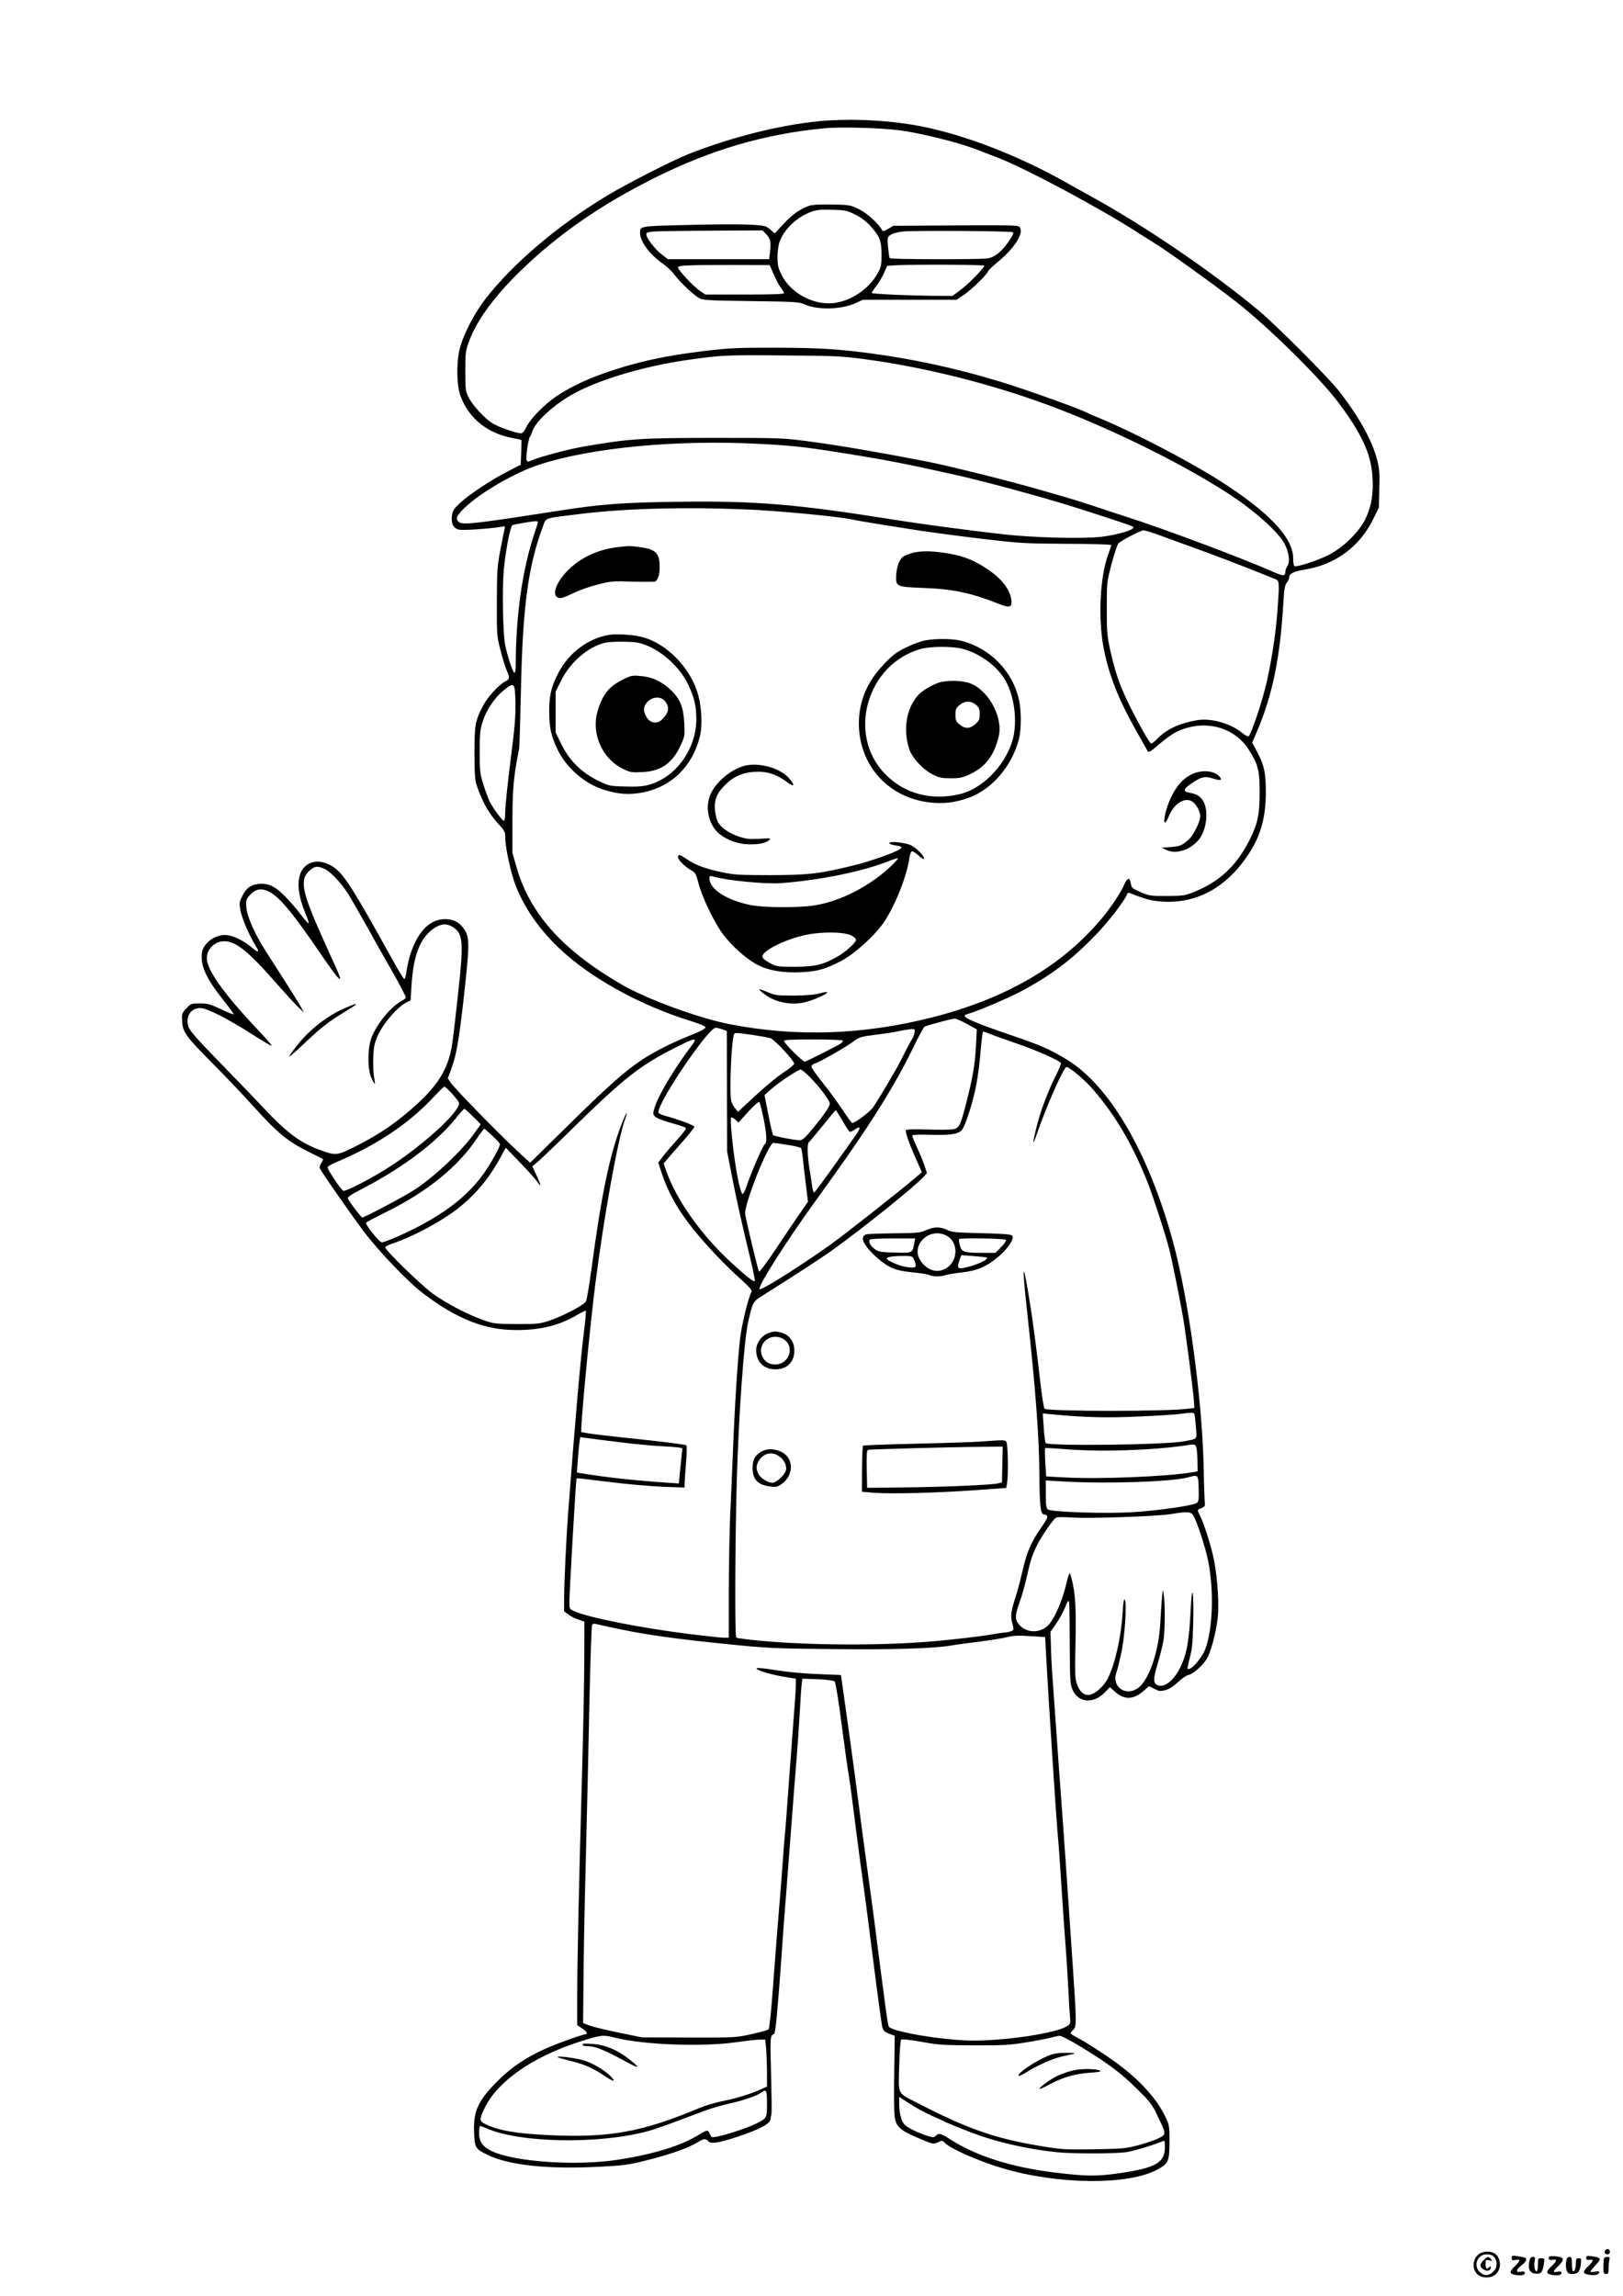 <?xml version="1.0" standalone="no"?>
<!DOCTYPE svg PUBLIC "-//W3C//DTD SVG 20010904//EN"
 "http://www.w3.org/TR/2001/REC-SVG-20010904/DTD/svg10.dtd">
<svg version="1.0" xmlns="http://www.w3.org/2000/svg"
 width="1240pt" height="1754pt" viewBox="0 0 1240 1754"
 preserveAspectRatio="xMidYMid meet">

<g transform="translate(0,1754) scale(0.1,-0.1)"
fill="#000000" stroke="none">
<path d="M6330 16620 c-312 -20 -720 -118 -1075 -259 -123 -50 -456 -219 -611
-312 -378 -227 -724 -520 -934 -791 -78 -100 -158 -250 -191 -358 -33 -105
-33 -296 -1 -384 63 -170 202 -284 393 -321 39 -7 71 -15 73 -16 1 -2 0 -46
-2 -97 l-4 -92 -101 -52 c-128 -66 -291 -174 -363 -241 -46 -43 -56 -59 -61
-94 -8 -63 11 -101 56 -109 33 -7 241 8 320 22 29 6 32 4 27 -12 -3 -11 -18
-82 -32 -159 -25 -129 -27 -160 -28 -400 -1 -252 0 -263 27 -369 15 -60 36
-129 47 -154 26 -59 25 -69 -8 -86 -49 -25 -136 -119 -168 -181 -64 -121 -69
-150 -69 -370 1 -181 3 -206 24 -264 39 -110 90 -200 152 -267 55 -60 59 -67
59 -112 0 -74 44 -277 80 -368 77 -195 211 -376 394 -533 238 -204 586 -389
934 -497 67 -21 122 -43 122 -50 0 -13 -35 -31 -145 -75 -115 -46 -248 -114
-340 -174 -132 -88 -265 -206 -567 -504 l-288 -283 -106 98 c-133 124 -458
456 -495 507 l-28 39 28 76 c36 98 55 205 87 478 53 467 54 522 11 585 -33 49
-70 71 -126 77 -128 12 -230 -86 -289 -278 -10 -36 -23 -91 -27 -123 -4 -34
-11 -57 -17 -55 -6 2 -56 85 -110 184 -272 491 -348 611 -422 665 -101 74
-214 59 -257 -34 -33 -74 -21 -182 36 -318 15 -33 25 -65 23 -71 -2 -6 -28 23
-58 63 -30 41 -86 106 -125 145 -78 78 -130 101 -207 91 -55 -7 -88 -33 -117
-92 -23 -44 -24 -53 -14 -109 11 -61 67 -192 118 -273 32 -52 21 -55 -36 -7
-55 46 -126 82 -178 90 -85 14 -187 -55 -198 -133 -13 -99 31 -197 167 -367
44 -55 78 -102 75 -104 -3 -3 -46 15 -97 39 -82 39 -101 44 -161 44 -67 0 -69
-1 -104 -39 -34 -36 -35 -41 -31 -100 5 -82 27 -112 239 -326 96 -96 233 -241
305 -321 189 -209 267 -272 435 -354 51 -25 94 -47 96 -49 3 -2 -3 -16 -12
-30 -10 -14 -15 -32 -12 -40 9 -23 224 -332 331 -476 118 -157 346 -396 464
-484 258 -194 468 -276 708 -276 184 0 327 35 462 115 35 20 66 35 68 32 3 -3
-4 -76 -15 -163 -27 -218 -66 -662 -121 -1389 -14 -186 -30 -533 -30 -647 l0
-97 33 -24 c17 -14 52 -31 77 -39 l45 -15 -1 -284 c0 -156 -8 -549 -17 -874
-23 -807 -37 -1437 -37 -1702 l0 -223 40 -26 c36 -24 45 -44 18 -44 -5 0 -62
-18 -126 -41 -246 -86 -399 -175 -538 -313 -151 -151 -188 -230 -182 -392 4
-119 9 -129 102 -174 164 -80 460 -112 859 -91 176 9 220 14 342 45 200 50
330 96 407 143 44 27 61 29 79 7 19 -23 81 -14 230 36 157 53 238 95 244 126
3 13 7 34 9 47 3 12 1 150 -3 307 -8 283 -7 292 23 303 11 4 27 179 56 582 11
165 27 383 36 485 8 102 25 331 39 510 13 179 31 404 39 500 8 96 20 265 26
375 6 110 13 214 16 231 l4 31 118 -4 c67 -3 122 -10 129 -17 7 -6 29 -142 53
-326 23 -173 47 -353 56 -400 8 -46 32 -228 54 -405 22 -176 45 -345 50 -375
5 -30 39 -288 75 -574 36 -285 70 -536 75 -557 9 -32 17 -40 53 -54 l43 -16
-4 -279 c-3 -153 -1 -304 3 -336 10 -79 42 -108 185 -168 109 -46 111 -46 145
-31 32 16 34 16 54 -4 46 -46 254 -138 435 -192 426 -128 968 -133 1190 -11
83 46 91 63 91 210 0 121 -1 130 -31 192 -66 138 -197 283 -374 412 -100 73
-239 162 -300 193 -28 14 -50 29 -50 34 0 4 9 16 20 26 26 24 26 51 -5 505
-14 201 -36 532 -50 735 -14 204 -32 456 -40 560 -8 105 -24 325 -35 490 -12
165 -25 354 -30 420 -5 66 -10 167 -11 225 l-3 105 47 68 c25 37 54 90 64 117
10 28 21 50 25 50 9 0 9 7 11 -355 2 -266 3 -282 24 -328 44 -95 159 -103 244
-15 l39 40 39 -35 c69 -63 141 -61 215 4 l45 39 41 -21 c37 -19 45 -20 85 -9
30 8 62 29 94 60 28 27 63 51 80 55 42 9 124 86 149 138 35 74 72 230 78 328
8 127 -10 332 -41 458 -26 108 -73 249 -100 300 -19 38 -20 37 14 51 25 10 29
16 26 43 -2 18 -7 142 -9 277 -12 522 -117 1292 -237 1725 -187 679 -486 1188
-813 1384 -135 81 -193 106 -440 190 -237 81 -336 123 -336 141 0 5 12 13 28
16 56 14 301 117 402 171 230 122 393 245 575 435 99 103 221 263 237 309 4
12 10 12 39 0 100 -40 151 -53 228 -58 267 -17 495 109 662 365 92 140 131
282 130 474 0 150 -14 209 -74 319 l-30 56 36 84 c120 283 178 563 203 999 5
90 11 120 25 139 11 13 19 32 19 42 0 27 36 45 118 58 230 36 418 173 520 379
l47 95 3 142 c4 119 1 155 -17 224 -37 147 -145 339 -297 531 -86 108 -478
500 -609 609 -351 292 -856 637 -1265 863 -80 45 -183 102 -230 128 -349 195
-754 351 -1082 415 -221 43 -477 59 -708 45z m540 -75 c152 -19 450 -92 585
-145 28 -10 104 -40 170 -65 214 -83 779 -385 1065 -570 58 -37 118 -75 133
-84 80 -47 446 -310 617 -443 256 -200 646 -585 791 -780 175 -235 243 -385
255 -558 9 -126 -7 -225 -52 -320 -48 -101 -166 -218 -279 -277 -82 -43 -250
-98 -266 -87 -5 3 -9 30 -9 60 0 157 -188 355 -561 592 -245 155 -666 374
-914 476 -49 20 -97 41 -106 46 -41 22 -327 127 -534 195 -325 108 -685 194
-1030 244 -295 43 -457 54 -805 55 -304 0 -356 -2 -555 -26 -280 -34 -473 -75
-683 -143 -187 -61 -318 -121 -438 -200 -94 -63 -201 -172 -233 -238 -15 -31
-29 -47 -41 -47 -36 0 -175 49 -220 78 -60 38 -152 139 -181 199 -22 44 -24
60 -24 198 0 141 2 155 29 229 60 161 196 347 399 543 286 276 606 498 1016
703 433 216 840 336 1298 380 120 12 421 4 573 -15z m-262 -1749 c451 -60 956
-186 1397 -349 463 -171 1006 -437 1373 -673 210 -136 395 -302 440 -395 31
-64 39 -132 18 -163 -9 -14 -16 -34 -16 -45 0 -34 -17 -33 -102 5 -230 101
-828 326 -1108 415 -69 22 -183 60 -255 84 -71 24 -178 57 -237 74 -60 17
-154 44 -210 60 -227 65 -654 171 -824 205 -343 67 -680 125 -894 153 -212 28
-223 28 -735 28 -556 0 -649 -6 -995 -66 -112 -19 -327 -76 -396 -105 -31 -13
-35 -13 -41 2 -7 20 13 162 26 178 5 6 12 22 16 36 22 74 151 196 295 280 193
113 552 222 890 270 262 37 291 39 730 35 400 -3 451 -5 628 -29z m-818 -646
c255 -13 349 -23 620 -66 342 -54 484 -81 875 -168 210 -46 643 -163 895 -241
204 -64 457 -147 470 -155 13 -9 13 -11 0 -20 -32 -22 -148 -51 -240 -61 -145
-16 -513 -6 -740 19 -281 32 -626 78 -840 112 -752 120 -1056 145 -1655 137
-402 -5 -580 -18 -870 -63 -656 -102 -758 -114 -793 -95 -37 20 -27 51 39 113
122 117 384 268 564 327 397 131 1047 193 1675 161z m-100 -501 c245 -9 742
-57 830 -79 37 -9 241 -42 518 -85 89 -13 298 -41 465 -61 288 -34 318 -36
644 -38 190 0 343 -5 343 -10 0 -5 -12 -41 -26 -80 -59 -163 -74 -472 -35
-690 38 -207 107 -388 242 -631 49 -88 93 -166 98 -174 7 -11 25 0 85 52 42
37 99 78 126 92 207 105 443 50 559 -129 72 -110 85 -159 85 -326 0 -172 -15
-242 -75 -362 -102 -204 -233 -325 -435 -405 -62 -24 -82 -27 -199 -27 -123
-1 -134 1 -200 29 -64 28 -70 33 -75 64 -7 50 -26 49 -49 -3 -30 -69 -106
-182 -181 -271 -304 -358 -724 -602 -1286 -746 -526 -134 -1039 -152 -1547
-53 -241 47 -639 193 -832 306 -447 260 -696 538 -797 889 l-33 114 0 250 c1
243 9 337 51 545 3 14 9 214 14 445 13 639 55 953 169 1256 25 67 -3 58 301
95 335 40 775 52 1240 33z m-1580 -97 c0 -5 -11 -41 -25 -81 -93 -275 -144
-627 -145 -1013 0 -32 -4 -58 -9 -58 -12 0 -56 134 -72 215 -17 93 -23 426
-10 572 14 148 48 323 65 341 6 5 136 28 179 31 9 0 17 -3 17 -7z m4756 -103
c60 -22 181 -67 269 -98 197 -72 261 -96 608 -234 32 -13 33 -23 17 -242 -14
-192 -53 -434 -96 -601 -35 -136 -105 -339 -123 -357 -6 -6 -27 5 -53 26 -86
71 -235 113 -339 96 -135 -22 -236 -69 -308 -143 -19 -20 -40 -36 -46 -36 -6
0 -38 51 -72 113 -146 267 -191 380 -240 597 -25 115 -27 142 -27 325 0 198 1
201 37 340 21 77 44 146 52 154 22 23 167 98 191 100 11 0 69 -17 130 -40z
m-4928 -1275 c2 -105 -5 -191 -38 -447 -22 -174 -40 -348 -40 -387 0 -38 -4
-70 -10 -70 -12 0 -82 94 -108 145 -11 22 -33 81 -48 130 -27 83 -29 102 -29
250 0 138 3 170 22 231 29 91 90 182 160 240 84 67 87 63 91 -92z m-1463
-1269 c44 -18 123 -99 179 -184 24 -37 91 -154 151 -261 59 -107 131 -235 160
-285 75 -130 135 -242 135 -254 0 -6 -14 -18 -31 -27 -81 -41 -194 -180 -231
-281 -31 -84 -31 -239 -1 -305 12 -27 24 -48 26 -48 2 0 0 24 -5 53 -6 28 -8
97 -6 152 4 89 9 109 40 176 40 85 146 208 209 239 l36 19 7 113 c15 237 67
367 175 439 52 34 93 37 138 9 81 -49 87 -111 44 -500 -46 -417 -49 -438 -77
-523 -37 -110 -107 -210 -225 -319 -158 -146 -292 -239 -487 -337 -130 -65
-146 -68 -238 -36 -171 58 -271 131 -457 328 -72 77 -230 241 -349 363 -169
174 -220 232 -229 263 -23 77 19 141 91 141 50 0 210 -81 405 -206 74 -48 138
-85 141 -82 2 3 -48 60 -111 127 -253 267 -385 453 -385 541 0 71 61 130 134
130 89 0 185 -78 401 -325 68 -77 142 -158 166 -180 l42 -40 -28 50 c-16 28
-69 113 -118 190 -49 77 -116 182 -149 233 -81 126 -141 262 -146 332 -4 49
-1 60 22 87 39 46 78 59 128 42 85 -28 187 -146 417 -484 145 -212 180 -246
123 -118 -17 37 -63 140 -103 228 -170 379 -184 462 -93 534 32 25 52 26 99 6z
m4913 -1187 l75 -41 -6 -121 c-7 -141 -25 -247 -72 -430 -46 -182 -56 -203
-101 -212 -20 -4 -110 -5 -200 -2 -113 3 -164 1 -164 -6 0 -27 26 -100 72
-205 l51 -115 -39 -34 c-123 -105 -549 -441 -664 -523 -258 -182 -533 -354
-538 -336 -7 30 204 362 417 657 219 304 294 411 406 580 147 223 265 426 357
617 38 79 75 146 81 150 16 10 206 61 231 62 10 1 52 -18 94 -41z m-1869 -41
l34 -12 1 -460 1 -460 43 -220 c23 -121 73 -342 109 -492 37 -150 64 -275 60
-279 -9 -9 -65 36 -185 146 -227 209 -418 480 -493 699 l-19 53 27 32 c14 17
67 78 117 134 50 57 91 109 91 115 0 11 -130 59 -232 86 -24 7 -43 18 -43 25
0 83 383 647 438 645 9 0 32 -5 51 -12z m1467 -29 c-3 -17 -11 -37 -16 -43 -6
-7 -31 -53 -55 -101 -24 -49 -51 -100 -59 -114 -8 -14 -46 -79 -84 -145 -39
-66 -84 -139 -101 -163 -29 -40 -146 -126 -162 -120 -4 2 -39 51 -78 109 -39
59 -107 151 -151 205 -44 55 -80 107 -80 116 0 9 10 20 23 23 39 12 236 124
291 165 50 38 58 41 177 56 68 8 151 21 184 29 33 7 73 13 89 14 27 1 28 -1
22 -31z m586 -9 c29 -12 118 -43 198 -71 142 -48 322 -128 335 -147 3 -6 -12
-46 -35 -90 -59 -118 -115 -263 -143 -371 -38 -144 -42 -191 -8 -90 75 219
208 520 230 520 20 0 135 -96 194 -163 175 -198 314 -435 430 -732 39 -100
138 -407 161 -500 23 -93 82 -386 105 -520 23 -135 78 -563 83 -640 l3 -50
-50 -6 c-169 -22 -1059 -21 -1094 0 -7 5 -23 109 -41 272 -16 145 -44 354 -60
464 -65 422 -78 414 -30 -19 62 -569 89 -929 91 -1211 2 -248 8 -309 34 -313
39 -7 36 -21 -19 -99 -77 -111 -111 -188 -141 -322 -15 -64 -37 -150 -50 -191
-42 -130 -46 -162 -31 -219 13 -52 13 -53 -11 -62 -13 -5 -33 -9 -43 -9 -10 0
-71 -9 -135 -20 -64 -11 -239 -31 -387 -45 -362 -34 -884 -35 -1269 -5 -139
11 -258 25 -264 31 -12 13 -9 749 5 1229 16 504 54 1029 85 1176 32 147 39
162 95 197 278 175 473 302 560 365 243 176 615 475 689 555 l23 26 -17 53
c-10 29 -35 91 -56 137 -22 46 -39 89 -39 95 0 8 37 10 122 8 161 -5 224 3
254 33 28 28 86 208 114 353 11 58 26 172 32 254 7 81 15 148 20 148 4 0 31
-9 60 -21z m-1826 -4 c60 -9 123 -20 140 -25 30 -10 175 -165 182 -194 2 -7
-34 -37 -80 -67 -46 -30 -143 -110 -216 -178 l-134 -124 -23 29 c-13 16 -26
42 -29 58 -14 69 1 436 20 499 6 21 4 21 140 2z m-469 -92 c-120 -158 -245
-367 -273 -455 -17 -54 -17 -59 0 -76 9 -11 51 -29 94 -41 131 -38 142 -42
142 -53 0 -6 -30 -44 -67 -85 -38 -42 -85 -97 -106 -124 l-38 -50 27 -82 c49
-148 125 -284 243 -429 94 -117 234 -265 348 -368 81 -73 101 -96 94 -109 -24
-44 -74 -249 -86 -351 -18 -147 -42 -520 -55 -865 -6 -148 -15 -364 -21 -480
-5 -115 -10 -375 -11 -577 l0 -368 -37 0 c-20 0 -142 13 -271 29 -361 45 -759
124 -867 171 -43 19 -43 19 -43 72 0 67 50 942 55 946 1 2 112 -11 246 -28
134 -17 319 -33 411 -37 l168 -6 0 25 c0 14 5 85 11 157 6 74 7 137 3 141 -5
5 -162 25 -349 45 -187 19 -364 40 -394 45 -30 6 -57 10 -59 10 -12 0 63 795
108 1145 65 507 170 1091 225 1244 30 84 7 51 -28 -41 -90 -236 -151 -528
-227 -1093 -17 -126 -36 -241 -43 -255 -14 -29 -178 -115 -291 -152 -63 -20
-89 -23 -241 -22 -165 1 -172 2 -260 33 -119 43 -277 126 -377 198 -91 66
-371 338 -365 356 2 7 34 22 72 34 111 37 292 129 412 210 168 113 295 255
395 439 l42 77 102 -106 c57 -58 117 -125 134 -148 38 -53 38 -43 -1 43 l-32
68 49 42 c27 24 157 148 289 278 363 354 485 450 740 580 173 89 192 90 132
13z m1163 48 c0 -5 -6 -13 -12 -19 -19 -15 -269 -142 -280 -142 -15 0 -158
142 -158 157 0 10 44 13 225 13 124 0 225 -4 225 -9z m-249 -282 c78 -81 149
-176 149 -200 0 -22 -50 -94 -144 -206 -47 -57 -66 -73 -87 -73 -38 0 -192 30
-202 39 -4 4 -21 75 -37 157 l-29 149 42 38 c54 50 214 157 234 157 8 0 42
-28 74 -61z m-2739 -121 c26 -29 51 -60 54 -70 20 -64 -301 -353 -581 -523
-141 -85 -290 -159 -303 -151 -22 14 -124 167 -119 180 3 7 31 24 63 37 312
131 561 298 749 501 39 42 74 77 79 77 6 1 31 -22 58 -51z m2383 -198 c24
-116 26 -184 7 -192 -12 -5 -106 -222 -133 -305 -13 -40 -28 -73 -34 -73 -21
0 -62 217 -85 457 -6 62 -8 118 -5 124 5 7 16 2 32 -13 l25 -23 75 83 c42 46
80 79 84 75 5 -5 20 -65 34 -133z m-2221 21 l59 -59 -49 -69 c-92 -130 -293
-321 -444 -423 -74 -50 -393 -220 -413 -220 -7 0 -91 110 -108 141 -7 15 12
28 129 89 302 159 551 348 699 533 29 37 57 67 61 67 4 0 34 -27 66 -59z
m2822 -31 c25 -44 50 -82 55 -85 5 -3 22 4 39 16 42 32 49 16 14 -34 -216
-306 -318 -447 -325 -447 -4 0 -11 21 -14 48 -3 26 -13 87 -21 136 -16 103
-18 192 -4 201 5 3 52 60 105 125 53 66 98 120 100 120 3 0 25 -36 51 -80z
m-2672 -118 c31 -29 56 -57 56 -63 0 -20 -70 -147 -121 -219 -111 -157 -265
-283 -490 -403 -112 -59 -268 -127 -292 -127 -19 0 -131 140 -120 151 5 5 76
42 158 83 309 153 545 344 688 559 28 42 55 76 58 75 4 -2 32 -27 63 -56z
m2251 -67 c54 -8 102 -20 105 -26 4 -6 10 -41 14 -78 3 -36 14 -126 23 -199
l16 -132 -47 -68 c-27 -37 -109 -159 -183 -270 -76 -114 -139 -200 -144 -195
-7 7 -89 348 -106 439 -11 66 178 544 216 544 4 0 52 -7 106 -15z m3109 -2054
c4 -5 9 -50 13 -100 7 -102 17 -90 -92 -111 -139 -27 -1032 -38 -1056 -13 -4
5 -11 57 -15 117 l-7 109 64 -6 c250 -25 432 -29 678 -17 141 6 281 15 311 20
81 11 98 11 104 1z m-4404 -216 c107 -14 263 -29 345 -33 90 -4 149 -11 148
-17 0 -6 -7 -68 -14 -139 l-13 -128 -91 6 c-287 21 -456 40 -654 72 l-33 5 6
92 c4 51 9 112 13 136 l6 43 46 -6 c25 -4 134 -18 241 -31z m4421 -46 c4 -13
7 -59 8 -101 l1 -77 -32 -6 c-200 -35 -728 -56 -1001 -40 l-124 7 -7 106 c-3
58 -4 107 -1 110 2 3 66 -1 142 -7 271 -23 667 -11 933 28 69 11 73 10 81 -20z
m17 -310 c2 -76 0 -99 -13 -109 -24 -20 -293 -59 -490 -71 -211 -13 -626 1
-650 21 -12 10 -15 37 -15 117 l0 104 143 -8 c325 -19 823 -2 945 32 77 21 77
22 80 -86z m-42 -204 c28 -43 92 -239 115 -351 45 -226 35 -516 -22 -670 -27
-72 -115 -171 -135 -151 -3 3 5 40 16 83 17 62 23 117 26 259 7 246 -9 334
-19 110 -12 -243 -30 -343 -82 -447 -45 -90 -112 -146 -161 -134 -45 12 -47
44 -9 168 19 62 39 145 45 183 11 81 12 279 1 345 -7 45 -7 44 -14 -30 -3 -41
-9 -125 -12 -186 -12 -227 -91 -451 -178 -504 -95 -59 -196 22 -157 126 6 15
22 79 36 143 28 126 45 394 27 412 -7 7 -12 -28 -16 -98 -10 -180 -57 -393
-113 -504 -28 -56 -91 -115 -134 -124 -45 -10 -80 18 -102 81 -15 43 -16 82
-11 315 6 269 -1 381 -31 495 -15 55 -15 55 -46 -71 -25 -99 -76 -220 -116
-272 -62 -82 -181 -86 -243 -7 -28 36 -26 68 8 162 16 43 41 131 55 194 30
135 43 172 84 254 30 59 113 180 137 199 8 7 54 8 126 3 143 -9 647 9 754 26
128 21 152 20 171 -9z m-4381 -870 c216 -45 449 -77 840 -116 286 -29 347 -32
786 -36 462 -5 765 4 904 27 33 6 131 19 218 30 87 11 183 27 215 35 43 11 85
13 172 7 l115 -7 3 -55 c16 -323 87 -1423 97 -1495 2 -22 14 -184 25 -360 11
-176 25 -369 30 -430 5 -60 14 -200 20 -310 5 -110 12 -224 15 -253 5 -50 4
-53 -27 -72 -65 -39 -310 -85 -544 -101 -124 -9 -201 -9 -307 0 -227 18 -490
70 -506 100 -9 15 -22 113 -116 846 -20 149 -49 365 -65 480 -16 116 -41 302
-55 415 -21 165 -84 624 -123 895 l-7 50 -175 7 c-96 3 -235 16 -308 28 -72
12 -142 20 -155 18 -38 -6 86 -47 195 -65 l98 -16 0 -51 c0 -28 -5 -103 -10
-166 -5 -63 -23 -304 -40 -535 -16 -231 -32 -436 -35 -455 -2 -19 -9 -107 -15
-195 -6 -88 -20 -266 -31 -395 -11 -129 -30 -378 -43 -553 -13 -183 -27 -322
-34 -329 -5 -5 -64 -22 -129 -36 -116 -26 -125 -27 -478 -26 l-360 1 -175 36
c-96 19 -197 44 -225 54 l-50 19 3 329 c1 182 9 600 18 930 8 330 21 863 27
1185 7 322 16 591 21 598 4 7 15 11 24 8 10 -3 93 -21 187 -41z m-38 -3120
c217 -55 667 -72 928 -35 77 11 158 20 181 20 l41 0 7 -77 c3 -42 6 -122 6
-179 l0 -103 -47 -21 c-81 -36 -184 -68 -288 -89 -55 -11 -134 -34 -175 -51
-446 -187 -690 -231 -1154 -210 -248 12 -381 34 -483 82 -52 24 -53 36 -13
120 97 206 364 394 725 511 166 53 181 55 272 32z m3556 -67 c213 -130 313
-204 433 -324 100 -98 117 -120 157 -205 68 -141 69 -143 10 -172 -26 -14 -95
-37 -153 -53 -98 -26 -121 -28 -342 -32 -227 -3 -243 -2 -420 27 -339 57 -550
131 -923 324 -164 84 -151 59 -145 285 3 107 9 195 15 201 7 6 60 1 155 -16
130 -24 171 -26 400 -27 220 -1 274 2 395 22 77 12 163 29 190 36 28 8 60 15
71 15 12 1 83 -36 157 -81z m-2393 -436 c0 -110 -1 -113 -78 -151 -94 -48
-324 -117 -344 -105 -5 3 -13 17 -18 30 -11 27 -18 26 -98 -23 -132 -79 -352
-144 -617 -183 -310 -45 -763 -14 -939 64 -76 34 -106 74 -106 142 0 30 4 54
9 54 5 0 28 -9 52 -19 250 -111 860 -121 1226 -21 66 18 173 56 430 154 51 19
136 44 190 56 103 22 217 61 249 85 39 30 44 20 44 -83z m1130 -26 c36 -22 94
-52 130 -68 36 -16 72 -32 81 -37 18 -11 138 -60 229 -94 178 -68 411 -122
632 -146 124 -14 463 -14 548 0 55 9 215 57 273 83 15 7 17 2 17 -46 0 -118
-70 -158 -343 -198 -179 -26 -259 -25 -502 5 -328 40 -600 127 -795 253 -70
46 -85 50 -111 27 -15 -15 -23 -14 -80 5 -35 12 -87 35 -116 51 -43 25 -54 37
-67 76 -9 26 -16 73 -16 106 l0 59 28 -18 c15 -10 56 -36 92 -58z"/>
<path d="M6178 15967 c-69 -26 -126 -67 -192 -138 l-67 -72 -22 20 c-12 11
-31 25 -42 31 -37 18 -207 23 -578 14 -397 -9 -387 -8 -387 -62 1 -65 71 -161
170 -231 31 -21 73 -61 94 -89 46 -60 146 -154 189 -178 28 -15 75 -18 397
-22 320 -4 370 -7 402 -23 101 -47 284 -43 396 8 l54 25 358 0 358 0 61 41
c55 37 181 161 181 179 0 4 38 40 84 78 129 109 196 225 151 262 -11 9 -126
11 -487 8 l-473 -3 -39 -23 c-38 -22 -40 -22 -50 -5 -26 48 -114 126 -175 156
-63 31 -70 32 -206 35 -98 1 -151 -2 -177 -11z m354 -65 c43 -21 84 -51 116
-86 74 -81 87 -115 87 -221 0 -81 -3 -95 -29 -142 -61 -111 -183 -199 -310
-224 -161 -33 -356 66 -427 216 -24 49 -29 74 -29 131 0 39 7 91 15 114 34 96
127 187 235 229 46 18 73 21 165 19 102 -3 116 -6 177 -36z m-680 -149 c35
-39 39 -56 32 -129 l-7 -64 -387 0 -387 0 -45 35 c-50 37 -114 118 -119 150
-4 17 3 21 51 26 30 3 231 6 446 7 l390 2 26 -27z m1886 13 c9 -5 1 -23 -28
-65 -56 -83 -110 -127 -167 -135 -65 -9 -741 -8 -746 2 -3 4 -8 42 -12 84 -7
76 -6 77 21 95 17 11 57 21 98 25 96 8 818 4 834 -6z m-1828 -319 c16 -38 40
-84 54 -102 14 -19 26 -38 26 -44 0 -8 -94 -11 -301 -11 l-300 0 -44 30 c-48
33 -165 158 -165 177 0 16 72 19 418 19 l283 -1 29 -68z m1610 63 c0 -17 -123
-142 -184 -187 l-58 -43 -92 0 c-195 0 -526 14 -526 22 0 4 16 29 36 55 20 26
47 71 59 100 l23 52 54 4 c125 8 688 6 688 -3z"/>
<path d="M4715 13360 c-140 -17 -266 -73 -362 -163 -89 -83 -135 -181 -101
-215 19 -19 41 -15 130 28 45 22 130 52 188 66 98 25 115 26 266 21 89 -2 166
-2 171 2 21 13 33 52 33 110 0 104 -28 134 -146 151 -76 11 -91 11 -179 0z"/>
<path d="M6941 13307 c-46 -18 -56 -26 -73 -64 -11 -24 -20 -68 -21 -98 -3
-86 1 -88 205 -96 227 -8 365 -37 577 -121 88 -35 107 -28 97 35 -15 89 -92
178 -222 255 -90 54 -159 78 -276 97 -126 20 -220 18 -287 -8z"/>
<path d="M4650 12690 c-158 -28 -304 -137 -382 -287 -55 -104 -72 -172 -72
-293 0 -126 13 -188 64 -296 65 -135 202 -257 343 -303 111 -37 194 -44 293
-27 227 39 392 196 450 426 24 94 14 249 -21 352 -66 193 -238 363 -415 411
-68 19 -200 27 -260 17z m228 -60 c149 -35 308 -169 380 -320 47 -99 62 -163
62 -263 0 -229 -157 -446 -363 -502 -49 -13 -92 -16 -183 -13 -117 3 -121 4
-207 46 -125 61 -218 154 -278 277 l-44 90 0 156 0 156 43 86 c69 139 206 257
334 287 48 11 206 11 256 0z"/>
<path d="M4753 12346 c-104 -53 -151 -114 -188 -241 -49 -167 36 -360 191
-436 60 -30 69 -31 151 -27 141 7 227 65 289 196 36 75 36 77 32 176 -6 126
-32 189 -107 259 -67 63 -142 97 -228 103 -64 6 -73 4 -140 -30z m324 -158
c40 -46 36 -87 -15 -140 -41 -44 -98 -34 -127 22 -23 44 -19 78 14 111 38 37
97 41 128 7z"/>
<path d="M7050 12644 c-30 -8 -92 -32 -136 -54 -67 -33 -96 -55 -163 -126
-137 -144 -198 -305 -188 -489 18 -299 235 -528 535 -564 108 -13 197 -3 303
35 178 64 331 243 384 449 19 76 19 221 -1 305 -50 216 -222 390 -439 445 -74
19 -222 18 -295 -1z m299 -59 c121 -29 253 -120 320 -222 81 -123 110 -340 64
-488 -60 -191 -232 -363 -403 -402 -218 -50 -420 4 -566 153 -298 301 -140
847 276 958 72 19 229 20 309 1z"/>
<path d="M7160 12321 c-56 -22 -119 -61 -146 -92 -89 -101 -115 -255 -69 -406
21 -70 106 -162 183 -200 48 -24 69 -28 137 -28 68 0 90 5 146 31 120 57 186
145 220 292 34 151 -88 364 -233 407 -69 20 -181 19 -238 -4z m297 -165 c23
-20 28 -32 28 -71 0 -40 -5 -51 -33 -76 -41 -37 -80 -38 -121 -3 -27 22 -31
32 -31 74 0 42 4 52 31 74 40 34 88 34 126 2z"/>
<path d="M5673 11686 c-101 -33 -205 -124 -245 -214 -40 -90 -19 -213 50 -285
45 -48 138 -89 214 -95 85 -6 151 4 180 27 22 18 21 19 -68 14 -76 -5 -102 -2
-157 16 -79 27 -140 69 -163 113 -9 18 -19 60 -22 94 -6 80 19 135 93 202 65
60 140 87 240 87 79 0 148 -26 222 -82 54 -41 59 -20 8 36 -73 80 -243 123
-352 87z"/>
<path d="M9102 11624 c-65 -32 -115 -89 -157 -179 -35 -73 -59 -174 -46 -188
5 -5 18 16 30 46 42 104 131 155 187 109 29 -23 54 -74 54 -109 0 -39 -52
-143 -86 -174 -55 -48 -66 -53 -137 -59 l-72 -6 40 -18 c73 -33 178 1 244 80
61 75 77 224 32 298 -22 35 -49 51 -105 61 -48 9 -45 28 9 65 82 57 108 63
170 44 59 -19 76 -15 54 12 -41 49 -139 57 -217 18z"/>
<path d="M6796 11102 c-4 -7 8 -13 31 -17 65 -11 71 -14 49 -31 -37 -26 -223
-92 -347 -123 -273 -67 -349 -75 -644 -76 -243 0 -280 3 -373 23 -128 28 -198
54 -263 98 -58 39 -69 41 -69 15 0 -20 58 -76 106 -102 26 -14 33 -28 53 -104
28 -105 121 -297 185 -382 65 -86 170 -181 252 -227 87 -49 212 -71 354 -62
116 6 178 24 292 83 101 52 249 184 324 288 87 122 182 358 202 502 4 26 12
48 19 50 6 2 30 -12 52 -33 29 -25 41 -32 41 -20 0 21 -66 85 -104 101 -45 19
-152 30 -160 17z m3 -186 c-169 -157 -405 -273 -605 -296 -133 -15 -359 -12
-452 5 -187 36 -322 122 -322 206 0 17 4 20 23 15 106 -32 405 -61 527 -52
306 24 631 91 830 172 30 12 57 20 60 17 3 -3 -25 -33 -61 -67z m-296 -521
c20 -10 37 -25 37 -34 0 -21 -79 -93 -141 -128 -112 -63 -170 -77 -324 -78
-137 0 -141 1 -195 30 -37 20 -55 36 -55 49 0 45 183 135 339 166 118 24 283
22 339 -5z"/>
<path d="M5800 9982 c0 -4 20 -21 43 -38 77 -58 188 -82 289 -64 64 12 188 64
188 80 0 4 -26 1 -57 -8 -41 -11 -100 -16 -198 -17 -130 0 -144 2 -202 27 -35
15 -63 24 -63 20z"/>
<path d="M2628 9836 c-127 -55 -265 -163 -356 -279 -94 -119 -84 -116 60 19
128 121 176 158 301 234 48 29 87 55 87 57 0 7 -19 1 -92 -31z"/>
<path d="M7125 8160 c-16 -4 -47 -15 -67 -24 -30 -13 -76 -16 -225 -17 -103
-1 -199 -4 -213 -8 -57 -16 -24 -86 86 -183 84 -73 138 -95 267 -107 59 -6
116 -15 127 -21 23 -13 91 -13 123 -1 14 5 69 15 123 21 120 13 190 43 285
123 74 63 122 138 101 159 -9 10 -73 14 -235 18 -178 4 -228 8 -252 21 -39 21
-83 28 -120 19z m101 -56 c101 -48 98 -203 -6 -257 -65 -34 -139 -9 -187 63
-78 114 62 256 193 194z m-241 -61 c-14 -76 -12 -75 -148 -71 -111 3 -125 5
-154 27 -34 25 -49 53 -38 71 4 6 73 10 177 10 l170 0 -7 -37z m701 26 c3 -6
-13 -31 -37 -55 l-43 -44 -107 0 c-135 0 -153 6 -166 59 -6 22 -8 43 -5 46 11
10 351 5 358 -6z m-698 -163 c19 -49 9 -56 -64 -44 -63 10 -161 55 -148 68 11
11 71 17 143 16 52 -1 54 -2 69 -40z m551 28 c18 -16 -89 -63 -181 -80 -43 -7
-47 3 -26 64 l13 34 95 -7 c52 -4 97 -9 99 -11z"/>
<path d="M5871 7357 c-52 -18 -94 -77 -94 -131 2 -90 58 -146 148 -146 95 0
152 65 143 162 -6 58 -43 103 -97 118 -45 12 -57 12 -100 -3z m115 -46 c89
-54 46 -191 -60 -194 -47 -1 -82 19 -101 60 -47 99 66 192 161 134z"/>
<path d="M7505 6529 c-60 -5 -289 -12 -508 -17 -219 -5 -400 -12 -403 -15 -4
-3 -7 -84 -8 -179 l-1 -173 95 -8 c126 -10 479 -1 772 20 l236 17 6 36 c11 67
7 305 -6 318 -13 13 -20 13 -183 1z m153 -176 l-3 -137 -29 -7 c-43 -12 -418
-28 -726 -31 l-275 -3 -3 143 c-2 109 0 143 10 147 14 4 610 21 866 23 l163 2
-3 -137z"/>
<path d="M5809 6447 c-43 -29 -59 -60 -59 -120 0 -89 39 -130 136 -142 41 -6
54 -3 83 17 99 67 98 203 -2 249 -58 26 -116 24 -158 -4z m138 -27 c41 -25 66
-72 58 -110 -7 -31 -60 -84 -94 -95 -29 -9 -98 29 -116 65 -19 37 -19 65 1 99
35 59 95 75 151 41z"/>
<path d="M4450 1921 c0 -6 15 -11 33 -11 66 0 128 -25 315 -127 94 -50 94 -38
0 34 -88 67 -174 103 -269 110 -56 4 -79 3 -79 -6z"/>
<path d="M4261 1826 c4 -4 42 -15 86 -26 113 -27 177 -54 262 -111 77 -52 101
-57 60 -13 -38 43 -135 101 -202 123 -61 20 -218 40 -206 27z"/>
<path d="M8007 1836 c-101 -42 -240 -136 -224 -153 4 -3 28 8 54 25 86 55 216
112 293 127 104 22 106 23 15 24 -62 0 -93 -5 -138 -23z"/>
<path d="M8202 1725 c-35 -7 -88 -26 -119 -40 -55 -25 -148 -93 -140 -101 2
-3 38 13 78 35 101 54 197 81 308 88 61 4 88 9 77 15 -29 16 -140 18 -204 3z"/>
<path d="M12267 353 c-14 -13 -6 -33 13 -33 13 0 20 7 20 20 0 19 -20 27 -33
13z"/>
<path d="M11297 320 c-48 -38 -52 -114 -8 -154 30 -27 90 -31 128 -7 52 33 58
117 11 161 -29 27 -96 27 -131 0z m118 -20 c29 -32 25 -88 -9 -116 -35 -31
-70 -30 -101 1 -51 50 -17 135 54 135 26 0 44 -7 56 -20z"/>
<path d="M11335 275 c-31 -30 -32 -50 -1 -70 26 -18 56 -11 56 13 0 12 -3 13
-12 4 -20 -20 -28 -14 -28 23 0 34 1 35 28 29 24 -7 26 -6 13 9 -18 23 -28 21
-56 -8z"/>
<path d="M11550 291 c0 -17 4 -20 30 -14 39 7 37 -4 -5 -47 -41 -40 -44 -55
-12 -64 44 -12 87 -7 87 10 0 13 -7 15 -30 11 -42 -9 -40 15 5 49 33 25 44 47
28 57 -5 3 -29 8 -55 12 -44 7 -48 6 -48 -14z"/>
<path d="M11835 301 c-10 -18 3 -29 30 -23 34 6 31 -8 -10 -48 -41 -39 -44
-55 -12 -64 44 -12 87 -7 87 10 0 13 -7 15 -30 11 -39 -8 -38 1 5 43 34 33 43
54 28 63 -20 12 -91 18 -98 8z"/>
<path d="M12120 301 c0 -6 0 -14 0 -18 1 -5 12 -7 25 -5 34 5 31 -8 -10 -48
-44 -42 -44 -57 -1 -65 45 -9 78 -3 84 14 4 11 -3 13 -32 8 -20 -3 -36 -3 -36
0 0 3 19 26 41 51 47 50 44 55 -28 67 -29 4 -43 3 -43 -4z"/>
<path d="M11684 263 c-11 -58 5 -87 48 -91 42 -4 53 10 64 77 6 39 5 41 -20
41 -25 0 -26 -3 -26 -50 0 -27 -4 -50 -9 -50 -15 0 -23 39 -16 76 5 29 3 34
-14 34 -15 0 -22 -9 -27 -37z"/>
<path d="M11965 262 c-3 -21 -1 -50 4 -65 9 -22 17 -27 45 -27 42 0 57 18 64
75 4 41 3 45 -17 45 -17 0 -21 -6 -21 -34 0 -40 -8 -66 -21 -66 -5 0 -9 25 -9
55 0 47 -3 55 -19 55 -14 0 -21 -9 -26 -38z"/>
<path d="M12257 293 c-4 -3 -7 -33 -7 -65 0 -51 2 -58 20 -58 17 0 20 7 20 43
0 23 3 52 6 65 5 17 2 22 -13 22 -11 0 -23 -3 -26 -7z"/>
</g>
</svg>
